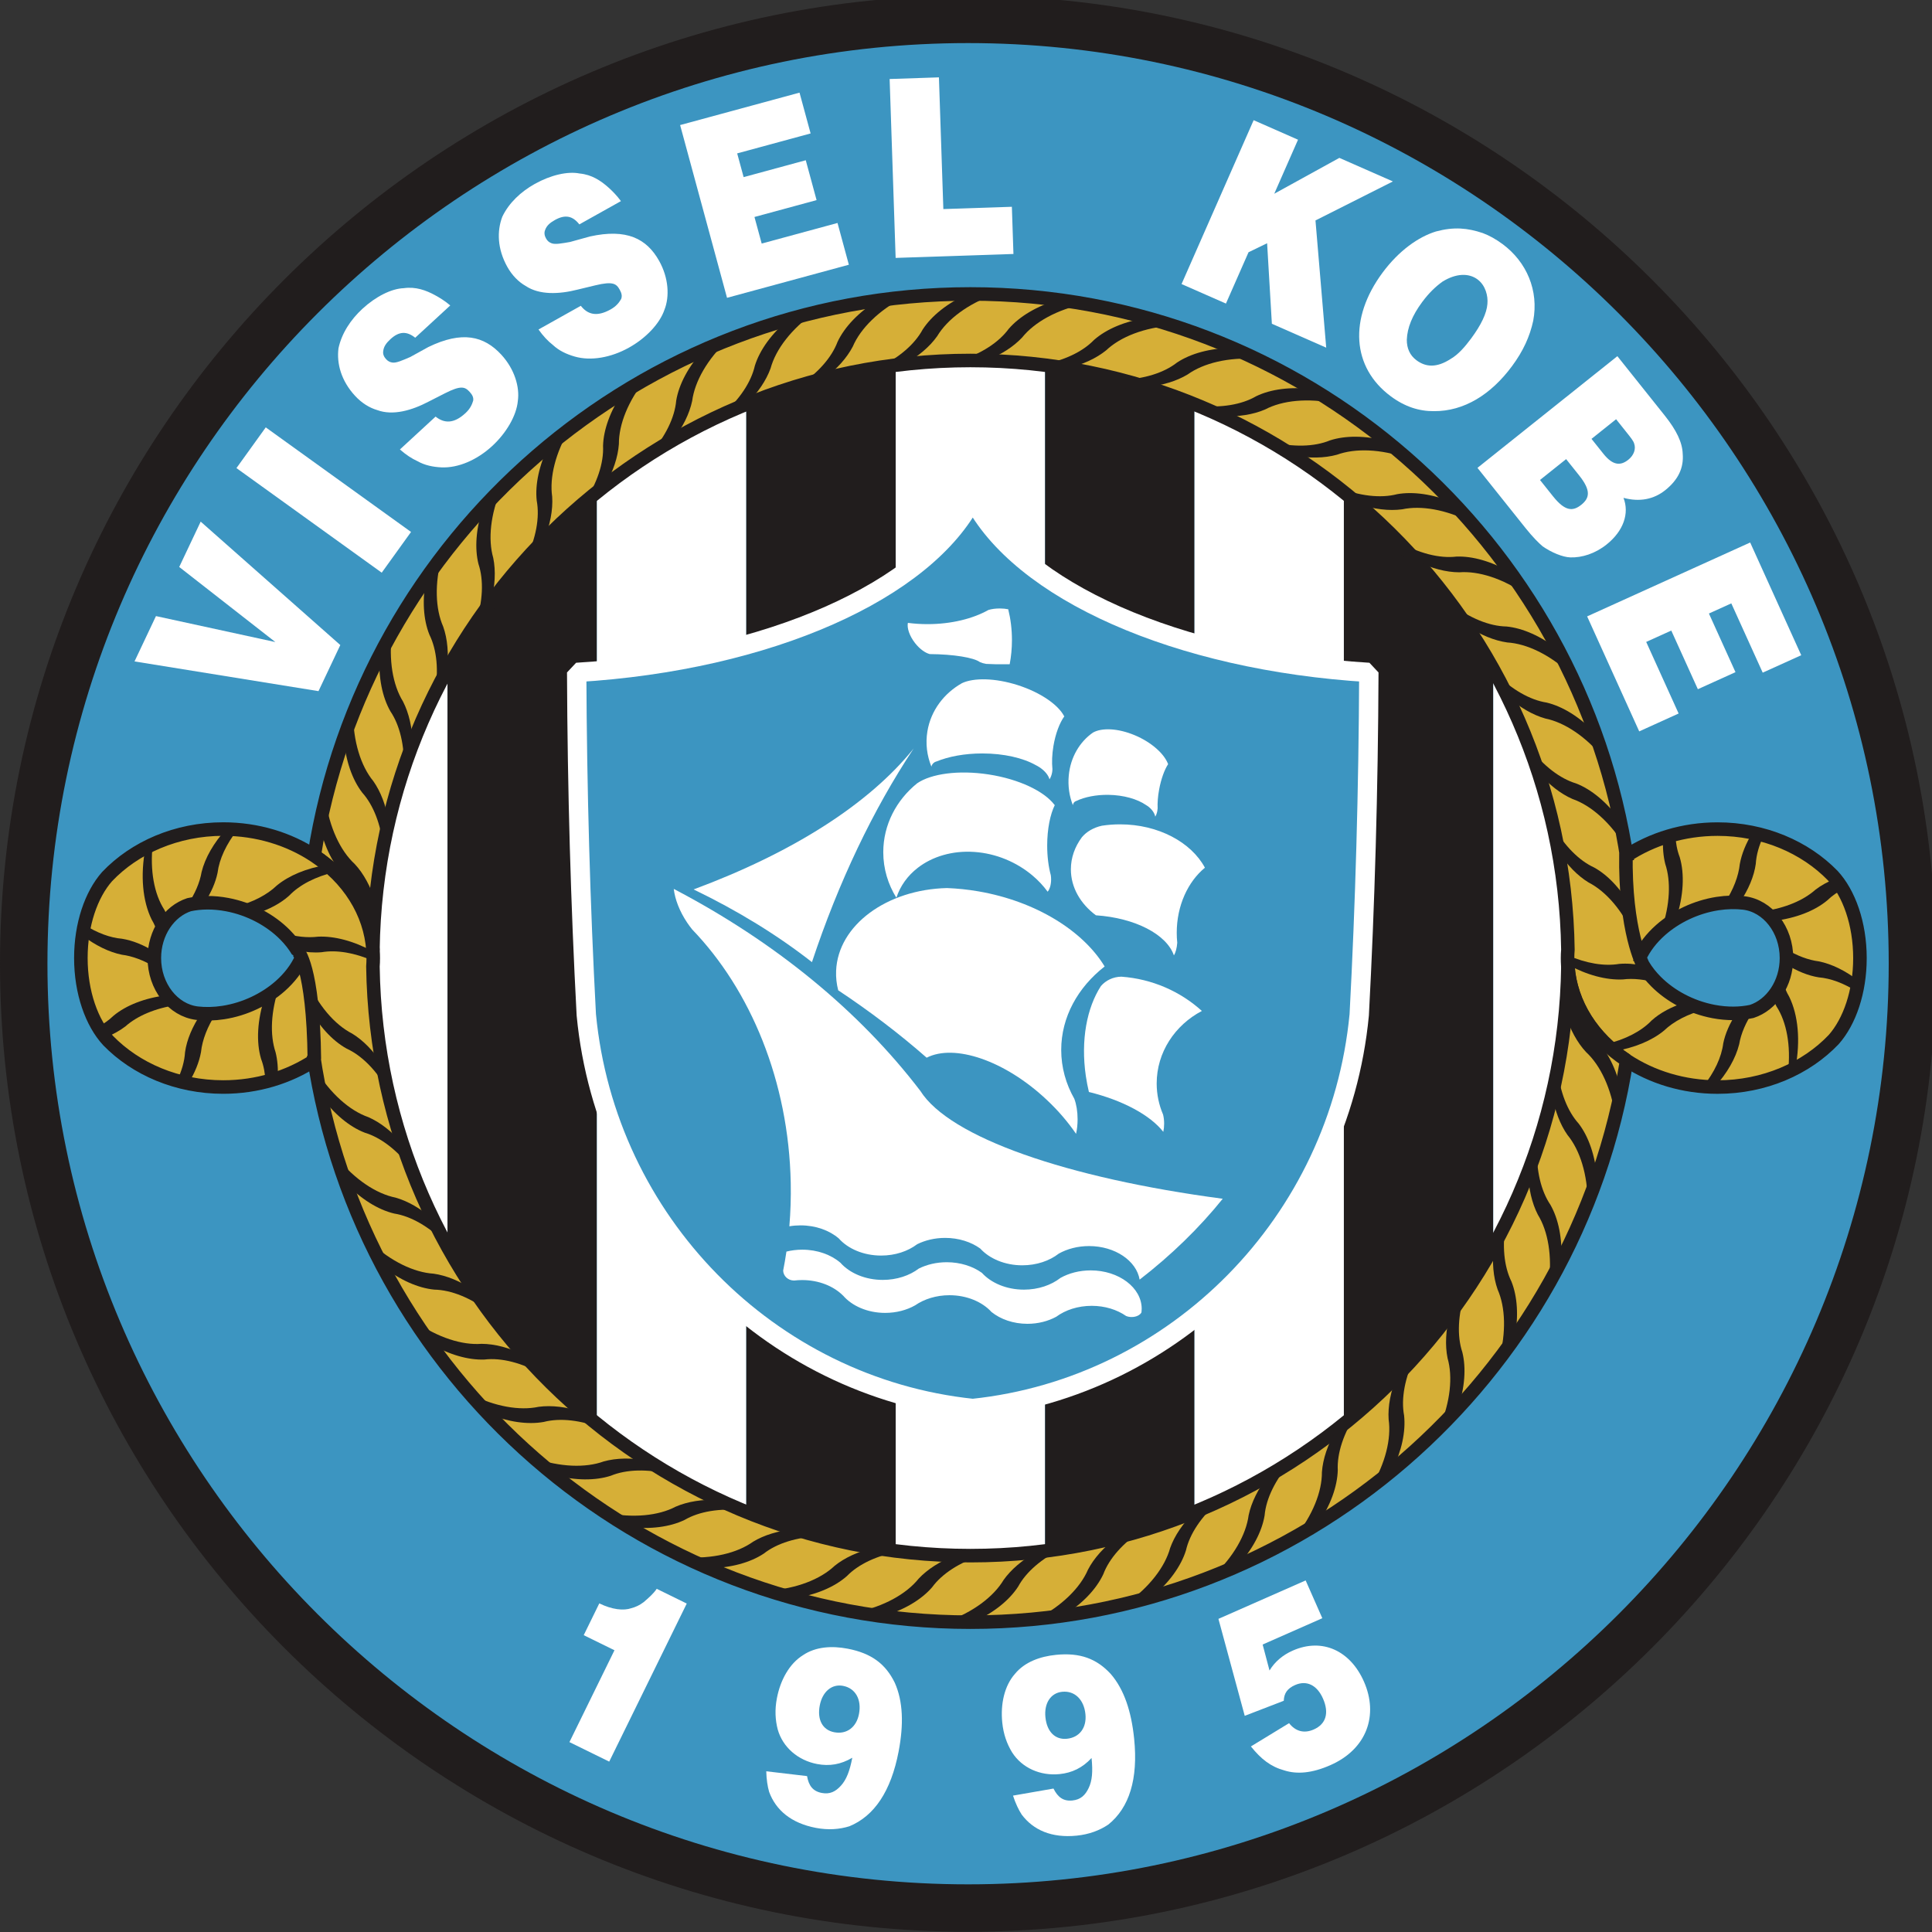 <?xml version="1.0" encoding="UTF-8" standalone="no"?>
<svg
   xmlns:dc="http://purl.org/dc/elements/1.1/"
   xmlns:cc="http://creativecommons.org/ns#"
   xmlns:rdf="http://www.w3.org/1999/02/22-rdf-syntax-ns#"
   xmlns:svg="http://www.w3.org/2000/svg"
   xmlns="http://www.w3.org/2000/svg"
   xmlns:sodipodi="http://sodipodi.sourceforge.net/DTD/sodipodi-0.dtd"
   xmlns:inkscape="http://www.inkscape.org/namespaces/inkscape"
   version="1.1"
   id="svg2"
   xml:space="preserve"
   width="500"
   height="500"
   viewBox="0 0 500 500"
   sodipodi:docname="VisselKobe_logo 1997.svg"
   inkscape:version="1.0.1 (3bc2e813f5, 2020-09-07)"><rect x="0" y="0" width="500" height="500" fill="#333333" stroke="none"/><defs
     id="defs6" /><sodipodi:namedview
     pagecolor="#ffffff"
     bordercolor="#666666"
     borderopacity="1"
     objecttolerance="10"
     gridtolerance="10"
     guidetolerance="10"
     inkscape:pageopacity="0"
     inkscape:pageshadow="2"
     inkscape:window-width="3840"
     inkscape:window-height="2068"
     id="namedview4"
     showgrid="false"
     fit-margin-top="0"
     fit-margin-left="0"
     fit-margin-right="0"
     fit-margin-bottom="0"
     inkscape:zoom="1.5644738"
     inkscape:cx="421.47162"
     inkscape:cy="134.44376"
     inkscape:window-x="-12"
     inkscape:window-y="-12"
     inkscape:window-maximized="1"
     inkscape:current-layer="g10" /><g
     id="g10"
     inkscape:groupmode="layer"
     inkscape:label="ink_ext_XXXXXX"
     transform="matrix(1.333,0,0,-1.333,0,280)"><g
       id="g12"
       transform="matrix(0.179,0,0,0.179,0,-165)"><path
         d="M 1050.01,2100 C 1628.33,2100 2100,1628.33 2100,1050 2100,471.68 1628.33,0 1050.01,0 471.68,0 0,471.68 0,1050 0,1628.33 471.68,2100 1050.01,2100"
         style="fill:#211d1d;fill-opacity:1;fill-rule:nonzero;stroke:none"
         id="path14" /><path
         d="m 1050.01,2048.54 c 549.98,0 998.54,-448.56 998.54,-998.54 0,-549.98 -448.56,-998.539 -998.54,-998.539 C 500.027,51.461 51.461,500.02 51.461,1050 c 0,549.98 448.566,998.54 998.549,998.54"
         style="fill:#3c95c1;fill-opacity:1;fill-rule:nonzero;stroke:none"
         id="path16" /><path
         d="m 345.449,1345.64 -199.543,32.23 23.254,49.17 129.492,-28.16 -104.261,81.44 23.281,49.18 151.437,-133.86 -23.66,-50"
         style="fill:#ffffff;fill-opacity:1;fill-rule:nonzero;stroke:none"
         id="path18" /><path
         d="m 445.82,1518.29 -31.793,-44.16 -157.566,113.44 31.781,44.16 157.578,-113.44"
         style="fill:#ffffff;fill-opacity:1;fill-rule:nonzero;stroke:none"
         id="path20" /><path
         d="m 488.359,1763.98 -38.015,-35.02 c -9.293,7.39 -17.574,7.01 -26.906,-1.6 -4.661,-4.29 -7.278,-8.14 -7.79,-12.96 -0.543,-3.4 0.954,-6.38 3.141,-8.72 2.172,-2.36 4.281,-3.32 7.051,-3.67 4.18,-0.49 10.277,2.23 19.121,6.03 l 19.617,10.82 c 36.621,17.79 60.363,12.11 79.16,-8.29 14.45,-15.69 20.078,-35.18 17.922,-50.22 -1.449,-15.84 -12.441,-34.67 -27.769,-48.81 -16.68,-15.36 -37.071,-24.01 -55.082,-23.2 -9.008,0.42 -18.067,2.22 -25.86,6.66 -6.34,2.85 -12.738,7.11 -19.179,12.77 l 38.679,35.65 c 9.289,-7.41 19.68,-7.98 32.34,3.69 5.344,4.93 7.223,9.56 8.441,13.59 0.571,3.41 -0.941,6.39 -3.832,9.53 -5.058,5.48 -9.277,7.39 -26.898,-1.59 l -17.621,-8.98 c -18.277,-9.6 -38.801,-15.45 -55.641,-9.21 -8.386,2.42 -16.91,7.64 -24.133,15.49 -15.171,16.46 -20.078,35.17 -17.964,51.61 3.488,16.27 13.269,31.09 25.941,42.77 14.656,13.51 31.621,21.89 44.731,22.37 13.078,1.88 24.304,-2.27 34.199,-7.67 4.937,-2.7 10.621,-6.16 16.347,-11.04"
         style="fill:#ffffff;fill-opacity:1;fill-rule:nonzero;stroke:none"
         id="path22" /><path
         d="m 673.48,1877.13 -45.113,-25.23 c -7.316,9.37 -15.469,10.92 -26.527,4.73 -5.539,-3.09 -8.981,-6.26 -10.59,-10.81 -1.316,-3.18 -0.57,-6.43 1.012,-9.22 1.554,-2.8 3.379,-4.21 6.008,-5.19 3.941,-1.48 10.519,-0.23 20,1.4 l 21.578,5.97 c 39.769,8.79 61.543,-2.26 75.074,-26.47 10.422,-18.62 11.367,-38.88 5.758,-53.01 -5.078,-15.06 -20.153,-30.83 -38.371,-41.01 -19.782,-11.07 -41.641,-14.74 -58.95,-9.75 -8.671,2.47 -17.058,6.34 -23.597,12.48 -5.504,4.25 -10.735,9.88 -15.68,16.88 l 45.891,25.69 c 7.308,-9.38 17.297,-12.35 32.316,-3.93 6.328,3.53 9.25,7.61 11.383,11.24 1.328,3.19 0.566,6.42 -1.524,10.15 -3.648,6.52 -7.308,9.35 -26.527,4.72 l -19.23,-4.64 c -20.02,-5.08 -41.332,-5.99 -56.258,3.99 -7.606,4.29 -14.653,11.36 -19.875,20.65 -10.918,19.56 -11.348,38.89 -5.469,54.4 7.168,15.02 20.133,27.14 35.16,35.56 17.41,9.74 35.864,13.94 48.735,11.35 13.148,-1.21 23.086,-7.86 31.468,-15.39 4.18,-3.78 8.887,-8.48 13.328,-14.56"
         style="fill:#ffffff;fill-opacity:1;fill-rule:nonzero;stroke:none"
         id="path24" /><path
         d="m 920.688,1808.14 -132.137,-35.89 -50.879,187.37 129.508,35.17 12.031,-44.26 -79.641,-21.64 6.993,-25.74 67.386,18.31 11.739,-43.25 -67.375,-18.29 7.832,-28.83 82.246,22.33 12.297,-45.28"
         style="fill:#ffffff;fill-opacity:1;fill-rule:nonzero;stroke:none"
         id="path26" /><path
         d="m 1099.21,1819.8 -127.78,-4.27 -6.508,194.04 53.468,1.79 4.79,-142.86 74.32,2.48 1.71,-51.18"
         style="fill:#ffffff;fill-opacity:1;fill-rule:nonzero;stroke:none"
         id="path28" /><path
         d="m 1329.69,1766.01 -48.15,21.16 78.19,177.74 48.13,-21.17 -25.77,-58.6 70.61,38.88 58.08,-25.55 -83.98,-42.31 11.64,-137.98 -58.94,25.92 -5.16,87.34 -20.16,-9.78 -24.49,-55.65"
         style="fill:#ffffff;fill-opacity:1;fill-rule:nonzero;stroke:none"
         id="path30" /><path
         d="m 1508.52,1665.41 c -42.26,31.3 -45.81,84.38 -8.99,134.1 17.79,24 38.95,38.85 57.95,44.7 19.75,5.29 34.38,3.74 50.66,-1.7 7.09,-2.6 14.3,-6.61 21.59,-11.99 26.23,-19.46 39.38,-50.44 33.26,-83.08 -3.71,-17.17 -10.96,-33.05 -23.03,-49.33 -22.85,-30.86 -52.11,-49.02 -84.67,-48.79 -15.91,-0.15 -31.48,4.74 -46.77,16.09 m 27.85,39.09 c 10.19,-7.56 22.01,-8.35 37.27,1.59 8.01,4.7 15.09,12.74 22.06,22.15 10.8,14.57 16.88,27.35 17.59,37.44 0.8,8.68 -2.04,20.1 -10.78,26.58 -9.48,7.01 -23.29,6.63 -37.93,-2.45 -7.26,-5.23 -14.42,-11.87 -22.05,-22.14 -10.8,-14.58 -16.14,-27.88 -16.67,-40.78 -0.08,-9.23 3.21,-16.98 10.51,-22.39"
         style="fill:#ffffff;fill-opacity:1;fill-rule:nonzero;stroke:none"
         id="path32" /><path
         d="m 1654.54,1522.62 -52.05,65.19 151.74,121.14 51.47,-64.5 c 12.44,-15.58 19.01,-28.92 19.41,-41.38 1.24,-15.25 -4.82,-28.18 -18.98,-39.5 -12.52,-9.98 -27.88,-12.96 -45.26,-8.28 6.57,-16.79 0.03,-35.94 -18.31,-50.59 -12.51,-9.98 -26.74,-14.39 -39.34,-14 -8.4,0.26 -20.75,5.48 -30.04,12 -4.23,3.58 -10.73,10 -18.64,19.92 m 109.05,104.48 -10.73,13.46 -26.68,-21.3 13.01,-16.3 c 10.19,-12.75 18.58,-13.01 26.9,-6.36 5.84,4.66 8.6,11.47 6.3,17.79 -0.87,2.79 -3.69,6.32 -8.8,12.71 m -50.78,-47.53 -14.15,17.72 -28.34,-22.62 14.13,-17.72 c 13.02,-16.31 21.43,-16.56 30.6,-9.24 9.17,7.33 10.77,15.57 -2.24,31.86"
         style="fill:#ffffff;fill-opacity:1;fill-rule:nonzero;stroke:none"
         id="path34" /><path
         d="m 1777.94,1301.99 -56.49,124.72 176.83,80.15 55.38,-122.26 -41.78,-18.92 -34.06,75.15 -24.28,-11.01 28.82,-63.6 -40.82,-18.48 -28.83,63.6 -27.2,-12.32 35.17,-77.64 -42.74,-19.39"
         style="fill:#ffffff;fill-opacity:1;fill-rule:nonzero;stroke:none"
         id="path36" /><path
         d="M 744.867,356.012 660.77,184.57 l -43.149,21.168 48.848,99.614 -33.348,16.367 16.899,34.48 c 13.851,-6.789 26.296,-8.148 34.82,-5.199 4.664,1.289 8.519,2.961 13.308,6.551 5.258,4.527 10.524,9.078 14.153,14.437 l 32.566,-15.976"
         style="fill:#ffffff;fill-opacity:1;fill-rule:nonzero;stroke:none"
         id="path38" /><path
         d="m 831.109,174.09 44.243,-5.219 c 1.75,-10.121 6.097,-16.383 15.878,-18.262 8.922,-1.718 15.047,1.442 20.918,7.93 5.848,6.481 9.446,15.563 12.27,30.223 -12.508,-7.371 -24.875,-9.34 -38.246,-6.782 -20.473,3.942 -37.172,18 -42.641,37.52 -2.652,10.289 -3.312,21.281 -0.89,33.859 3.82,19.903 13.668,37.571 28.351,46.692 13.797,9.301 31.508,10.25 48.426,7 25.832,-4.973 41.145,-16.582 51.09,-36.961 9.035,-20.211 9.75,-45.32 4.133,-74.66 -8.25,-42.969 -26.36,-69.899 -53.418,-81 -10.793,-3.36 -22.993,-4.27 -36.344,-1.719 -26.711,5.141 -43.399,19.211 -50.668,39.059 -1.66,5.75 -2.922,13.589 -3.102,22.32 m 83.34,92.64 c -12.457,2.391 -22.492,-6.539 -25.308,-21.21 -3.024,-15.731 3.187,-26.68 15.66,-29.079 13.347,-2.562 24.07,5.149 26.879,19.809 3.031,15.719 -3.867,27.91 -17.231,30.48"
         style="fill:#ffffff;fill-opacity:1;fill-rule:nonzero;stroke:none"
         id="path40" /><path
         d="m 1098.74,147.699 43.9,7.653 c 4.57,-9.192 10.5,-13.942 20.45,-12.942 9.01,0.91 13.99,5.711 17.74,13.59 3.77,7.891 4.61,17.621 3.1,32.48 -9.87,-10.648 -21.16,-16.082 -34.69,-17.441 -20.76,-2.109 -40.76,6.59 -51.6,23.723 -5.5,9.097 -9.27,19.437 -10.56,32.16 -2.05,20.168 2.33,39.918 13.79,52.867 10.56,12.871 27.26,18.852 44.38,20.582 26.18,2.649 44.18,-4.109 59.54,-20.781 14.47,-16.77 22.34,-40.629 25.35,-70.352 4.4,-43.527 -5.23,-74.508 -27.98,-92.898 -9.39,-6.309 -20.77,-10.692 -34.33,-12.051 -27.05,-2.738 -47.07,5.961 -59.72,22.922 -3.25,5.019 -6.7,12.168 -9.37,20.488 m 53.32,112.621 c -12.65,-1.281 -19.7,-12.718 -18.17,-27.582 1.61,-15.91 10.68,-24.648 23.32,-23.359 13.53,1.359 21.58,11.832 20.08,26.68 -1.61,15.921 -11.7,25.621 -25.23,24.261"
         style="fill:#ffffff;fill-opacity:1;fill-rule:nonzero;stroke:none"
         id="path42" /><path
         d="m 1392.42,250.559 -42.35,-16.329 -28.53,105.168 94.6,41.692 18.08,-40.981 -64.72,-28.539 7.45,-28.179 c 5.73,9.507 14.39,16.828 25.18,21.589 32.36,14.25 62.6,-0.39 77.23,-33.589 15.91,-36.121 3.48,-73.082 -36.36,-90.641 -19.89,-8.77 -36.16,-10.109 -50,-5.719 -14.65,4.028 -25.21,12.231 -36.23,26.008 l 41.39,25.242 c 6.8,-8.66 16.02,-11.59 26.81,-6.84 13.26,5.848 16.87,17.918 9.97,33.539 -6.44,14.649 -17.78,20.149 -30.23,14.661 -8.28,-3.661 -12,-8.789 -12.29,-17.082"
         style="fill:#ffffff;fill-opacity:1;fill-rule:nonzero;stroke:none"
         id="path44" /><path
         d="m 485.371,743 c -51.562,92.91 -81,199.691 -81,313.12 0,113.45 29.438,220.23 81,313.15 V 743"
         style="fill:#ffffff;fill-opacity:1;fill-rule:nonzero;stroke:none"
         id="path46" /><path
         d="M 647.422,550.82 C 581.746,603.609 526.508,668.891 485.371,743 v 626.27 c 41.137,74.1 96.375,139.37 162.051,192.15 V 550.82"
         style="fill:#211d1d;fill-opacity:1;fill-rule:nonzero;stroke:none"
         id="path48" /><path
         d="m 809.449,455.441 c -58.761,23.911 -113.265,56.207 -162.027,95.379 v 1010.6 c 48.762,39.19 103.266,71.49 162.027,95.4 V 455.441"
         style="fill:#ffffff;fill-opacity:1;fill-rule:nonzero;stroke:none"
         id="path50" /><path
         d="m 971.5,413.051 c -56.59,7.097 -110.898,21.578 -162.051,42.39 V 1656.82 c 51.153,20.8 105.461,35.28 162.051,42.38 V 413.051"
         style="fill:#211d1d;fill-opacity:1;fill-rule:nonzero;stroke:none"
         id="path52" /><path
         d="m 1052.52,1704.28 c 27.43,0 54.45,-1.72 81.02,-5.07 V 413.051 c -26.57,-3.34 -53.59,-5.082 -81.02,-5.082 -27.43,0 -54.469,1.742 -81.02,5.082 V 1699.2 c 26.551,3.36 53.59,5.08 81.02,5.08"
         style="fill:#ffffff;fill-opacity:1;fill-rule:nonzero;stroke:none"
         id="path54" /><path
         d="m 1133.54,1699.21 c 56.56,-7.11 110.89,-21.57 162.03,-42.37 V 455.422 C 1244.43,434.621 1190.1,420.16 1133.54,413.051 V 1699.21"
         style="fill:#211d1d;fill-opacity:1;fill-rule:nonzero;stroke:none"
         id="path56" /><path
         d="m 1295.57,1656.84 c 58.75,-23.92 113.28,-56.2 162.03,-95.38 V 550.809 C 1408.85,511.621 1354.32,479.34 1295.57,455.422 V 1656.84"
         style="fill:#ffffff;fill-opacity:1;fill-rule:nonzero;stroke:none"
         id="path58" /><path
         d="m 1457.6,1561.46 c 65.66,-52.79 120.9,-118.04 162.04,-192.14 V 742.93 C 1578.5,668.84 1523.26,603.582 1457.6,550.809 V 1561.46"
         style="fill:#211d1d;fill-opacity:1;fill-rule:nonzero;stroke:none"
         id="path60" /><path
         d="m 1619.64,1369.32 c 51.59,-92.91 81.04,-199.73 81.04,-313.2 0,-113.46 -29.45,-220.249 -81.04,-313.19 v 626.39"
         style="fill:#ffffff;fill-opacity:1;fill-rule:nonzero;stroke:none"
         id="path62" /><path
         d="m 1764.59,1165.12 -0.34,2.08 c 27.41,18.05 61.62,28.8 98.67,28.8 50.01,0 94.85,-19.58 124.76,-50.27 17.85,-19.25 29.66,-52.28 29.66,-89.68 0,-36.47 -11.25,-68.788 -28.38,-88.222 -29.88,-31.457 -75.32,-51.609 -126.04,-51.609 -37.06,0 -71.28,10.761 -98.69,28.812 -0.03,0.02 -0.04,0.02 -0.07,0.051 -2.25,1.469 -4.41,2.988 -6.56,4.547 -0.02,0.019 -0.03,0.031 -0.05,0.043 -35.04,25.687 -57.34,63.878 -57.34,106.428 0,3.07 0.12,6.12 0.38,9.13 -4.93,352.83 -294.11,639.05 -648.07,639.05 -354.114,0 -643.399,-286.5 -648.047,-639.55 -2.973,41.65 -27.305,78.48 -63.653,102.44 53.66,344.33 352.719,609.26 711.7,609.26 361.02,0 661.41,-267.91 712.58,-615.08 m -1.53,8.6 c -1.44,-85.01 18.53,-121.45 18.53,-121.45 h 0.01 c 3.71,-6.25 8.41,-12.24 13.94,-17.79 15.58,-15.66 37.77,-27.88 62.64,-32.581 14.85,-2.789 28.88,-2.59 41.27,0.101 21.7,7.12 37.7,30.38 37.7,57.86 0,30.99 -20.32,56.61 -46.21,59.79 v 0.01 c -8.91,1.04 -18.53,0.87 -28.61,-0.68 -23.39,-3.63 -45.32,-14.24 -61.6,-28.61 -10.13,-8.92 -18.11,-19.33 -23.08,-30.42 l -0.35,0.75"
         style="fill:#d6af37;fill-opacity:1;fill-rule:nonzero;stroke:none"
         id="path64" /><path
         d="m 1764.59,1165.12 -0.34,2.08 c 27.41,18.05 61.62,28.8 98.67,28.8 50.01,0 94.85,-19.58 124.76,-50.27 17.85,-19.25 29.66,-52.28 29.66,-89.68 0,-36.47 -11.25,-68.788 -28.38,-88.222 -29.88,-31.457 -75.32,-51.609 -126.04,-51.609 -37.06,0 -71.28,10.761 -98.69,28.812 -0.03,0.02 -0.04,0.02 -0.07,0.051 -2.25,1.469 -4.41,2.988 -6.56,4.547 -0.02,0.019 -0.03,0.031 -0.05,0.043 -35.04,25.687 -57.34,63.878 -57.34,106.428 0,3.07 0.12,6.12 0.38,9.13 -4.93,352.83 -294.11,639.05 -648.07,639.05 -354.114,0 -643.399,-286.5 -648.047,-639.55 -2.973,41.65 -27.305,78.48 -63.653,102.44 53.66,344.33 352.719,609.26 711.7,609.26 361.02,0 661.41,-267.91 712.58,-615.08 m -1.53,8.6 c -1.44,-85.01 18.53,-121.45 18.53,-121.45 h 0.01 c 3.71,-6.25 8.41,-12.24 13.94,-17.79 15.58,-15.66 37.77,-27.88 62.64,-32.581 14.85,-2.789 28.88,-2.59 41.27,0.101 21.7,7.12 37.7,30.38 37.7,57.86 0,30.99 -20.32,56.61 -46.21,59.79 v 0.01 c -8.91,1.04 -18.53,0.87 -28.61,-0.68 -23.39,-3.63 -45.32,-14.24 -61.6,-28.61 -10.13,-8.92 -18.11,-19.33 -23.08,-30.42 l -0.35,0.75"
         style="fill:none;stroke:#211d1d;stroke-width:14.69;stroke-linecap:butt;stroke-linejoin:miter;stroke-miterlimit:1;stroke-dasharray:none;stroke-opacity:1"
         id="path66" /><path
         d="m 407.289,1116.91 c -0.879,-9.41 -1.547,-18.88 -2.012,-28.41 -5.886,24.12 -16.879,43.91 -30.714,55.62 -12.75,12.57 -22.692,32.26 -27.875,55.74 1.957,9.46 4.082,18.89 6.394,28.21 4.148,-30.1 15.918,-55.44 31.738,-70.01 9.493,-10.2 17.258,-24.4 22.469,-41.15"
         style="fill:#211d1d;fill-opacity:1;fill-rule:nonzero;stroke:none"
         id="path68" /><path
         d="m 421.582,1204.2 c -2.164,-9.14 -4.133,-18.35 -5.894,-27.64 -2.559,24.6 -10.754,45.61 -22.836,59.05 -10.879,14.16 -18.051,34.93 -19.993,58.78 3.211,9.08 6.579,18.12 10.137,27.04 0.086,-30.27 8.293,-56.87 21.926,-73.41 8.008,-11.39 13.789,-26.52 16.66,-43.82"
         style="fill:#211d1d;fill-opacity:1;fill-rule:nonzero;stroke:none"
         id="path70" /><path
         d="m 447.641,1288.48 c -3.411,-8.79 -6.61,-17.69 -9.633,-26.66 0.883,24.84 -4.391,46.91 -14.578,61.96 -8.789,15.37 -13.059,36.73 -11.821,60.42 4.403,8.54 8.954,17 13.668,25.34 -3.906,-29.77 0.614,-57 11.813,-75.11 6.402,-12.44 10.066,-28.32 10.551,-45.95"
         style="fill:#211d1d;fill-opacity:1;fill-rule:nonzero;stroke:none"
         id="path72" /><path
         d="m 484.848,1368.27 c -4.578,-8.28 -8.969,-16.67 -13.188,-25.16 4.36,24.7 2.18,47.45 -5.93,63.82 -6.57,16.32 -7.917,37.86 -3.574,60.98 5.496,7.85 11.137,15.6 16.938,23.22 -7.778,-28.77 -6.946,-56.14 1.613,-75.52 4.691,-13.27 6.152,-29.65 4.141,-47.34"
         style="fill:#211d1d;fill-opacity:1;fill-rule:nonzero;stroke:none"
         id="path74" /><path
         d="m 532.512,1442.16 c -5.692,-7.64 -11.223,-15.4 -16.574,-23.29 7.863,24.11 8.882,47.2 3.023,64.68 -4.258,17.02 -2.691,38.46 4.691,60.69 6.5,7.04 13.168,13.94 19.938,20.73 -11.539,-27.37 -14.442,-54.52 -8.602,-74.83 2.864,-13.94 2.032,-30.55 -2.476,-47.98"
         style="fill:#211d1d;fill-opacity:1;fill-rule:nonzero;stroke:none"
         id="path76" /><path
         d="m 589.84,1509.21 c -6.711,-6.87 -13.293,-13.88 -19.707,-21.05 11.222,22.95 15.449,45.86 12.008,64.07 -1.922,17.46 2.589,38.53 12.964,59.59 7.434,6.14 14.993,12.13 22.665,17.97 -15.282,-25.64 -21.879,-52.24 -18.86,-73.23 0.93,-14.24 -2.172,-30.63 -9.07,-47.35"
         style="fill:#211d1d;fill-opacity:1;fill-rule:nonzero;stroke:none"
         id="path78" /><path
         d="m 655.992,1568.22 c -7.633,-5.92 -15.113,-12.02 -22.453,-18.27 14.172,21.14 21.461,43.23 20.543,61.71 0.481,17.66 7.875,38.04 21.129,57.57 8.25,5.09 16.59,10.02 25.019,14.79 -18.808,-23.41 -29.101,-49.04 -28.96,-70.36 -1,-14.16 -6.25,-29.88 -15.278,-45.44"
         style="fill:#211d1d;fill-opacity:1;fill-rule:nonzero;stroke:none"
         id="path80" /><path
         d="m 729.641,1617.77 c -8.301,-4.81 -16.512,-9.78 -24.582,-14.93 16.699,18.91 26.781,39.61 28.371,57.9 2.898,17.56 13.133,36.89 29.148,54.53 8.844,3.93 17.793,7.66 26.82,11.22 -22.07,-20.7 -35.867,-44.84 -38.656,-66.1 -2.898,-13.8 -10.16,-28.55 -21.101,-42.62"
         style="fill:#211d1d;fill-opacity:1;fill-rule:nonzero;stroke:none"
         id="path82" /><path
         d="m 809.457,1656.82 c -8.848,-3.61 -17.598,-7.39 -26.269,-11.37 18.882,16.37 31.523,35.35 35.542,53.12 5.29,17.08 18.18,34.95 36.622,50.32 9.289,2.64 18.617,5.1 28.054,7.38 -24.828,-17.53 -41.898,-39.66 -47.578,-60.41 -4.711,-13.15 -13.797,-26.66 -26.371,-39.04"
         style="fill:#211d1d;fill-opacity:1;fill-rule:nonzero;stroke:none"
         id="path84" /><path
         d="m 893.828,1684.56 c -9.219,-2.34 -18.348,-4.9 -27.406,-7.62 20.68,13.6 35.59,30.55 41.969,47.47 7.582,16.23 22.82,32.2 43.218,44.94 9.508,1.35 19.079,2.47 28.688,3.43 -26.957,-14 -46.891,-33.58 -55.336,-53.38 -6.422,-12.29 -17.141,-24.35 -31.133,-34.84"
         style="fill:#211d1d;fill-opacity:1;fill-rule:nonzero;stroke:none"
         id="path86" /><path
         d="m 1052.52,1776.43 c 8.71,0 17.36,-0.2 26,-0.51 -28.62,-10.2 -51,-26.88 -62.06,-45.32 -8.02,-11.32 -20.308,-21.81 -35.608,-30.32 -9.391,-1.03 -18.711,-2.24 -27.969,-3.7 22.25,10.65 39.258,25.37 47.847,41.24 9.71,15.01 26.94,28.75 48.84,38.57 0.99,0 1.96,0.04 2.95,0.04"
         style="fill:#211d1d;fill-opacity:1;fill-rule:nonzero;stroke:none"
         id="path88" /><path
         d="m 1147.71,1770.11 c 9.61,-1.28 19.17,-2.75 28.66,-4.41 -29.78,-6.19 -54.26,-19.69 -67.73,-36.48 -9.48,-10.12 -23.05,-18.81 -39.34,-25.15 -5.59,0.13 -11.17,0.21 -16.78,0.21 -3.9,0 -7.77,-0.08 -11.67,-0.13 23.56,7.5 42.49,19.8 53.17,34.37 11.68,13.58 30.64,24.84 53.69,31.59"
         style="fill:#211d1d;fill-opacity:1;fill-rule:nonzero;stroke:none"
         id="path90" /><path
         d="m 1244,1750.49 c 9.3,-2.58 18.52,-5.35 27.65,-8.27 -30.24,-2.11 -56.28,-12.14 -71.88,-26.92 -10.79,-8.72 -25.43,-15.51 -42.47,-19.57 -9.27,1.54 -18.61,2.86 -28.02,3.98 24.33,4.25 44.72,13.83 57.28,26.81 13.41,11.85 33.69,20.41 57.44,23.97"
         style="fill:#211d1d;fill-opacity:1;fill-rule:nonzero;stroke:none"
         id="path92" /><path
         d="m 1336.43,1717.95 c 8.8,-3.81 17.52,-7.79 26.16,-11.94 -30.09,1.94 -57.04,-4.45 -74.45,-16.89 -11.85,-7.17 -27.3,-11.89 -44.72,-13.6 -9.01,2.78 -18.07,5.33 -27.23,7.73 24.69,0.9 46.2,7.63 60.42,18.77 14.82,9.87 35.95,15.59 59.82,15.93"
         style="fill:#211d1d;fill-opacity:1;fill-rule:nonzero;stroke:none"
         id="path94" /><path
         d="m 1423.41,1673.18 c 8.2,-4.96 16.27,-10.07 24.25,-15.34 -29.34,5.88 -56.7,3.2 -75.5,-6.7 -12.86,-5.54 -29.02,-8.11 -46.7,-7.35 -8.53,3.95 -17.13,7.77 -25.83,11.39 24.75,-2.55 47.17,1.17 62.83,10.32 15.93,7.69 37.45,10.5 60.95,7.68"
         style="fill:#211d1d;fill-opacity:1;fill-rule:nonzero;stroke:none"
         id="path96" /><path
         d="m 1503.52,1617.06 c 7.46,-6.04 14.84,-12.2 22.07,-18.51 -28.17,9.7 -55.5,10.76 -75.39,3.54 -13.64,-3.79 -30.15,-4.11 -47.76,-0.85 -7.99,5.13 -16.05,10.09 -24.3,14.89 24.48,-6.09 47.45,-5.52 64.41,1.49 16.71,5.42 38.23,5.31 60.97,-0.56"
         style="fill:#211d1d;fill-opacity:1;fill-rule:nonzero;stroke:none"
         id="path98" /><path
         d="m 1575.55,1550.47 c 6.6,-6.99 13.06,-14.08 19.41,-21.35 -26.55,13.43 -53.48,18.15 -74.14,13.73 -14.08,-1.91 -30.59,0.06 -47.69,5.74 -7.25,6.22 -14.67,12.27 -22.22,18.18 23.56,-9.54 46.59,-12.15 64.47,-7.49 17.24,3.1 38.49,0.06 60.17,-8.81"
         style="fill:#211d1d;fill-opacity:1;fill-rule:nonzero;stroke:none"
         id="path100" /><path
         d="m 1638.2,1474.53 c 5.62,-7.84 11.1,-15.8 16.4,-23.85 -24.55,17.03 -50.69,25.45 -71.87,23.86 -14.23,0.04 -30.37,4.25 -46.58,12.25 -6.38,7.19 -12.95,14.22 -19.65,21.11 22.11,-12.73 44.67,-18.51 63.08,-16.33 17.56,0.7 38.3,-5.21 58.62,-17.04"
         style="fill:#211d1d;fill-opacity:1;fill-rule:nonzero;stroke:none"
         id="path102" /><path
         d="m 1690.18,1390.54 c 4.49,-8.55 8.8,-17.21 12.96,-25.94 -22.1,20.47 -47.03,32.54 -68.35,33.84 -14.06,1.98 -29.38,8.28 -44.26,18.33 -5.37,8 -10.94,15.87 -16.66,23.6 20.11,-15.55 41.62,-24.3 60.09,-24.61 17.64,-1.72 37.54,-10.53 56.22,-25.22"
         style="fill:#211d1d;fill-opacity:1;fill-rule:nonzero;stroke:none"
         id="path104" /><path
         d="m 1730.06,1300.28 c 3.3,-9.1 6.42,-18.28 9.35,-27.55 -19.18,23.52 -42.38,39.02 -63.43,43.25 -13.53,3.82 -27.7,12.04 -40.97,23.81 -4.23,8.64 -8.64,17.16 -13.24,25.58 17.71,-17.89 37.62,-29.32 55.74,-32.14 17.35,-4.12 36.01,-15.67 52.55,-32.95"
         style="fill:#211d1d;fill-opacity:1;fill-rule:nonzero;stroke:none"
         id="path106" /><path
         d="m 1757.1,1205.61 c 2.02,-9.45 3.88,-18.97 5.5,-28.55 -15.82,25.98 -36.72,44.53 -57.05,51.61 -12.76,5.58 -25.59,15.53 -37.05,28.85 -2.97,9.04 -6.14,18.02 -9.48,26.87 15.02,-19.81 33.02,-33.64 50.41,-38.85 16.66,-6.45 33.6,-20.5 47.67,-39.93"
         style="fill:#211d1d;fill-opacity:1;fill-rule:nonzero;stroke:none"
         id="path108" /><path
         d="m 1770.96,1108.18 c 0.32,-4.59 0.61,-9.22 0.86,-13.82 0.06,-0.85 0.07,-1.68 0.11,-2.53 0.13,-2.56 0.25,-5.11 0.36,-7.68 h 0.27 c -0.03,-0.36 -0.05,-0.74 -0.06,-1.12 -0.04,-1.3 -0.04,-2.6 -0.01,-3.9 -12.12,27.95 -30.32,49.22 -49.53,59.01 -11.87,7.26 -23.19,18.83 -32.75,33.57 -1.67,9.33 -3.56,18.6 -5.65,27.79 12.17,-21.59 28.08,-37.65 44.54,-45.18 15.67,-8.66 30.54,-24.93 41.86,-46.14"
         style="fill:#211d1d;fill-opacity:1;fill-rule:nonzero;stroke:none"
         id="path110" /><path
         d="m 1782.51,1047.84 c 3.64,-5.98 8.19,-11.78 13.54,-17.13 0.62,-0.62 1.24,-1.23 1.87,-1.84 -13.49,4.08 -26.42,5.5 -37.76,4.07 -17.86,-0.84 -38.94,4.71 -59.73,16.09 -0.14,2.34 -0.22,4.7 -0.22,7.07 0,1.05 0.02,2.06 0.04,3.09 20.04,-8.83 39.75,-12.14 55.89,-9.4 8.16,0.73 17.06,0.07 26.37,-1.95"
         style="fill:#211d1d;fill-opacity:1;fill-rule:nonzero;stroke:none"
         id="path112" /><path
         d="m 1828.14,1008.17 c 6.65,-3.18 13.68,-5.83 20.99,-7.83 -18.36,-4.781 -33.8,-12.781 -44.36,-22.942 -13.14,-10.808 -32.11,-18.726 -54.16,-22.316 -3.02,2.488 -5.94,5.059 -8.73,7.738 20.98,4.942 38.44,13.981 49.58,25.668 9.27,8.332 21.88,15.082 36.68,19.682"
         style="fill:#211d1d;fill-opacity:1;fill-rule:nonzero;stroke:none"
         id="path114" /><path
         d="m 1883.27,996.191 c 5.81,0.207 11.42,0.879 16.69,2.039 0.68,0.231 1.37,0.469 2.04,0.731 -8.28,-12.16 -13.66,-24.621 -15.64,-36.313 -3.79,-15.218 -13.02,-31.418 -26.63,-46.41 -4.18,0.082 -8.3,0.282 -12.43,0.633 12.28,15.481 19.93,31.828 21.78,46.77 2.16,10.539 6.99,21.648 14.19,32.55"
         style="fill:#211d1d;fill-opacity:1;fill-rule:nonzero;stroke:none"
         id="path116" /><path
         d="m 1922.38,1013.51 c 4.5,5.2 8.19,11.34 10.8,18.16 1.93,-6.47 4.43,-12.38 7.48,-17.58 9.65,-19.668 12.41,-47.66 6.61,-77.531 -2.58,-1.34 -5.2,-2.618 -7.88,-3.848 3.16,28.359 -1.55,54.019 -12.57,71.009 -1.66,3.06 -3.14,6.33 -4.44,9.79"
         style="fill:#211d1d;fill-opacity:1;fill-rule:nonzero;stroke:none"
         id="path118" /><path
         d="m 1937.32,1049.35 c 0.22,2.22 0.34,4.46 0.34,6.74 0,3.36 -0.26,6.67 -0.71,9.89 12.17,-7.4 24.5,-12.02 35.95,-13.46 13.8,-2.82 28.58,-10.02 42.73,-20.85 -0.57,-3.96 -1.25,-7.83 -2.09,-11.61 -13.88,8.83 -28.01,14.09 -40.9,15.15 -11.33,1.79 -23.41,6.65 -35.32,14.14"
         style="fill:#211d1d;fill-opacity:1;fill-rule:nonzero;stroke:none"
         id="path120" /><path
         d="m 1924.22,1096.47 c -3.18,4.08 -6.84,7.65 -10.88,10.59 23.11,3.39 42.8,11.67 55.76,23.22 6.15,4.71 13.51,8.77 21.78,12.04 3.2,-3.48 6.22,-7.12 9.03,-10.88 -6.96,-3.66 -13.02,-7.92 -17.96,-12.72 -13.65,-11.4 -34.04,-19.35 -57.73,-22.25"
         style="fill:#211d1d;fill-opacity:1;fill-rule:nonzero;stroke:none"
         id="path122" /><path
         d="m 1886.91,1116.32 c -5.17,0.36 -10.55,0.32 -16.11,-0.17 9.24,14.22 14.86,28.73 16.24,41.99 1.98,10.94 6.7,22.54 13.75,34.01 4.14,-0.86 8.23,-1.84 12.26,-2.96 -5.13,-10.65 -8.11,-21.15 -8.69,-30.94 -1.85,-13.35 -7.88,-27.84 -17.45,-41.93"
         style="fill:#211d1d;fill-opacity:1;fill-rule:nonzero;stroke:none"
         id="path124" /><path
         d="m 1818.01,1098.86 c -5.62,-3.39 -10.88,-7.19 -15.67,-11.3 8.95,26.3 10.16,51.74 3.82,70.72 -2.12,8.46 -2.9,17.98 -2.31,28.16 4.31,1.45 8.74,2.75 13.23,3.89 0.39,-9.11 2,-17.49 4.8,-24.8 5.42,-18.26 4.17,-42.02 -3.87,-66.67"
         style="fill:#211d1d;fill-opacity:1;fill-rule:nonzero;stroke:none"
         id="path126" /><path
         d="m 340.953,946.449 c -1.094,101.041 -17.992,117.311 -17.992,117.311 h -0.023 c -3.708,6.24 -8.407,12.23 -13.93,17.78 -15.59,15.67 -37.785,27.87 -62.637,32.57 -14.863,2.8 -28.891,2.6 -41.273,-0.09 -21.7,-7.11 -37.696,-30.39 -37.696,-57.87 0,-30.96 20.309,-56.591 46.207,-59.779 v -0.012 c 8.911,-1.039 18.52,-0.871 28.602,0.692 23.371,3.619 45.328,14.249 61.598,28.589 10.121,8.93 18.14,19.34 23.07,30.43 l 0.371,-0.74 m 13.219,-108.189 0.344,-2.09 C 313.391,927.012 279.18,916.25 242.141,916.25 c -50.012,0 -94.86,19.59 -124.762,50.27 -17.848,19.25 -29.668,52.28 -29.668,89.67 0,36.49 11.25,68.8 28.387,88.24 29.882,31.46 75.324,51.61 126.043,51.61 37.047,0 71.289,-10.77 98.679,-28.81 0.032,-0.02 0.047,-0.03 0.078,-0.05 2.231,-1.47 4.415,-2.99 6.551,-4.56 0.024,-0.01 0.039,-0.02 0.051,-0.04 35.039,-25.69 57.328,-63.9 57.328,-106.44 0,-3.05 -0.105,-6.09 -0.348,-9.11 4.911,-352.831 294.09,-639.061 648.04,-639.061 354.12,0 643.41,286.5 648.07,639.551 2.95,-41.66 27.29,-78.481 63.65,-102.418 -53.65,-344.34 -352.74,-609.282 -711.72,-609.282 -360.993,0 -661.375,267.918 -712.559,615.09"
         style="fill:#d6af37;fill-opacity:1;fill-rule:nonzero;stroke:none"
         id="path128" /><path
         d="m 340.953,946.449 c -1.094,101.041 -17.992,117.311 -17.992,117.311 h -0.023 c -3.708,6.24 -8.407,12.23 -13.93,17.78 -15.59,15.67 -37.785,27.87 -62.637,32.57 -14.863,2.8 -28.891,2.6 -41.273,-0.09 -21.7,-7.11 -37.696,-30.39 -37.696,-57.87 0,-30.96 20.309,-56.591 46.207,-59.779 v -0.012 c 8.911,-1.039 18.52,-0.871 28.602,0.692 23.371,3.619 45.328,14.249 61.598,28.589 10.121,8.93 18.14,19.34 23.07,30.43 l 0.371,-0.74 m 13.219,-108.189 0.344,-2.09 C 313.391,927.012 279.18,916.25 242.141,916.25 c -50.012,0 -94.86,19.59 -124.762,50.27 -17.848,19.25 -29.668,52.28 -29.668,89.67 0,36.49 11.25,68.8 28.387,88.24 29.882,31.46 75.324,51.61 126.043,51.61 37.047,0 71.289,-10.77 98.679,-28.81 0.032,-0.02 0.047,-0.03 0.078,-0.05 2.231,-1.47 4.415,-2.99 6.551,-4.56 0.024,-0.01 0.039,-0.02 0.051,-0.04 35.039,-25.69 57.328,-63.9 57.328,-106.44 0,-3.05 -0.105,-6.09 -0.348,-9.11 4.911,-352.831 294.09,-639.061 648.04,-639.061 354.12,0 643.41,286.5 648.07,639.551 2.95,-41.66 27.29,-78.481 63.65,-102.418 -53.65,-344.34 -352.74,-609.282 -711.72,-609.282 -360.993,0 -661.375,267.918 -712.559,615.09"
         style="fill:none;stroke:#211d1d;stroke-width:14.69;stroke-linecap:butt;stroke-linejoin:miter;stroke-miterlimit:1;stroke-dasharray:none;stroke-opacity:1"
         id="path130" /><path
         d="m 1697.75,995.34 c 0.9,9.43 1.57,18.9 2.04,28.42 5.85,-24.119 16.86,-43.92 30.71,-55.619 12.75,-12.571 22.7,-32.262 27.85,-55.743 -1.92,-9.476 -4.05,-18.878 -6.37,-28.218 -4.15,30.101 -15.93,55.441 -31.75,70.031 -9.48,10.168 -17.26,24.379 -22.48,41.129"
         style="fill:#211d1d;fill-opacity:1;fill-rule:nonzero;stroke:none"
         id="path132" /><path
         d="m 1683.48,908.07 c 2.15,9.141 4.13,18.352 5.88,27.621 2.55,-24.589 10.76,-45.609 22.85,-59.043 10.88,-14.148 18.02,-34.918 19.98,-58.769 -3.23,-9.098 -6.56,-18.117 -10.14,-27.059 -0.07,30.27 -8.27,56.871 -21.91,73.41 -8.01,11.399 -13.78,26.52 -16.66,43.84"
         style="fill:#211d1d;fill-opacity:1;fill-rule:nonzero;stroke:none"
         id="path134" /><path
         d="m 1657.43,823.781 c 3.4,8.801 6.59,17.688 9.62,26.668 -0.86,-24.859 4.4,-46.929 14.58,-61.961 8.78,-15.386 13.04,-36.738 11.83,-60.429 -4.42,-8.559 -8.96,-17.008 -13.67,-25.34 3.9,29.75 -0.62,56.992 -11.82,75.121 -6.41,12.43 -10.07,28.281 -10.54,45.941"
         style="fill:#211d1d;fill-opacity:1;fill-rule:nonzero;stroke:none"
         id="path136" /><path
         d="m 1620.21,743.98 c 4.58,8.29 8.97,16.661 13.18,25.149 -4.35,-24.68 -2.17,-47.43 5.95,-63.82 6.54,-16.321 7.91,-37.848 3.56,-60.969 -5.51,-7.86 -11.15,-15.59 -16.92,-23.211 7.75,28.769 6.93,56.141 -1.62,75.512 -4.71,13.281 -6.18,29.64 -4.15,47.339"
         style="fill:#211d1d;fill-opacity:1;fill-rule:nonzero;stroke:none"
         id="path138" /><path
         d="m 1572.54,670.102 c 5.68,7.628 11.22,15.386 16.57,23.289 -7.85,-24.102 -8.88,-47.211 -3.04,-64.711 4.28,-16.989 2.71,-38.442 -4.66,-60.66 -6.52,-7.051 -13.17,-13.961 -19.95,-20.739 11.56,27.379 14.45,54.539 8.61,74.84 -2.86,13.918 -2.02,30.539 2.47,47.981"
         style="fill:#211d1d;fill-opacity:1;fill-rule:nonzero;stroke:none"
         id="path140" /><path
         d="m 1515.2,603.051 c 6.73,6.859 13.3,13.879 19.72,21.051 -11.23,-22.954 -15.44,-45.864 -12.01,-64.082 1.91,-17.461 -2.58,-38.532 -12.96,-59.59 -7.43,-6.11 -14.99,-12.121 -22.66,-17.95 15.28,25.622 21.88,52.231 18.86,73.211 -0.95,14.231 2.15,30.618 9.05,47.36"
         style="fill:#211d1d;fill-opacity:1;fill-rule:nonzero;stroke:none"
         id="path142" /><path
         d="m 1449.06,544.031 c 7.62,5.918 15.11,12.02 22.44,18.27 -14.18,-21.16 -21.44,-43.231 -20.52,-61.711 -0.48,-17.641 -7.85,-38.031 -21.16,-57.551 -8.22,-5.098 -16.54,-10.019 -25,-14.801 18.82,23.41 29.11,49.043 28.96,70.344 1.01,14.168 6.26,29.906 15.28,45.449"
         style="fill:#211d1d;fill-opacity:1;fill-rule:nonzero;stroke:none"
         id="path144" /><path
         d="m 1375.41,494.5 c 8.31,4.809 16.5,9.77 24.58,14.898 -16.71,-18.898 -26.79,-39.597 -28.37,-57.898 -2.91,-17.539 -13.12,-36.871 -29.14,-54.52 -8.85,-3.921 -17.79,-7.652 -26.82,-11.218 22.05,20.699 35.86,44.847 38.66,66.109 2.91,13.777 10.17,28.539 21.09,42.629"
         style="fill:#211d1d;fill-opacity:1;fill-rule:nonzero;stroke:none"
         id="path146" /><path
         d="m 1295.61,455.441 c 8.84,3.598 17.57,7.391 26.27,11.368 -18.89,-16.379 -31.53,-35.348 -35.55,-53.118 -5.29,-17.082 -18.19,-34.961 -36.62,-50.332 -9.28,-2.648 -18.64,-5.109 -28.06,-7.379 24.81,17.551 41.9,39.649 47.58,60.43 4.72,13.141 13.79,26.66 26.38,39.031"
         style="fill:#211d1d;fill-opacity:1;fill-rule:nonzero;stroke:none"
         id="path148" /><path
         d="m 1211.23,427.711 c 9.22,2.328 18.35,4.891 27.41,7.609 -20.69,-13.601 -35.61,-30.55 -41.97,-47.488 -7.59,-16.23 -22.82,-32.203 -43.23,-44.934 -9.49,-1.339 -19.06,-2.449 -28.69,-3.429 26.97,14.019 46.9,33.59 55.34,53.383 6.39,12.308 17.16,24.347 31.14,34.859"
         style="fill:#211d1d;fill-opacity:1;fill-rule:nonzero;stroke:none"
         id="path150" /><path
         d="m 1052.52,335.82 c -8.7,0 -17.34,0.211 -25.98,0.52 28.62,10.191 51,26.879 62.03,45.32 8.04,11.328 20.34,21.82 35.65,30.309 9.35,1.043 18.7,2.25 27.95,3.691 -22.24,-10.648 -39.25,-25.371 -47.83,-41.219 -9.71,-15.031 -26.95,-28.75 -48.85,-38.582 -0.99,-0.007 -1.97,-0.039 -2.97,-0.039"
         style="fill:#211d1d;fill-opacity:1;fill-rule:nonzero;stroke:none"
         id="path152" /><path
         d="m 957.32,342.148 c -9.601,1.282 -19.16,2.762 -28.636,4.411 29.777,6.191 54.254,19.691 67.738,36.48 9.478,10.102 23.058,18.82 39.348,25.141 5.58,-0.141 11.16,-0.211 16.75,-0.211 3.92,0 7.8,0.082 11.69,0.152 -23.58,-7.519 -42.49,-19.812 -53.19,-34.402 -11.668,-13.559 -30.622,-24.809 -53.7,-31.571"
         style="fill:#211d1d;fill-opacity:1;fill-rule:nonzero;stroke:none"
         id="path154" /><path
         d="m 861.051,361.77 c -9.293,2.582 -18.524,5.339 -27.66,8.281 30.261,2.09 56.297,12.129 71.886,26.898 10.793,8.723 25.446,15.5 42.461,19.563 9.293,-1.524 18.633,-2.852 28.032,-3.961 -24.329,-4.262 -44.719,-13.84 -57.278,-26.813 -13.414,-11.84 -33.691,-20.429 -57.441,-23.968"
         style="fill:#211d1d;fill-opacity:1;fill-rule:nonzero;stroke:none"
         id="path156" /><path
         d="m 768.617,394.32 c -8.797,3.789 -17.519,7.782 -26.144,11.918 30.078,-1.918 57.047,4.453 74.425,16.891 11.872,7.18 27.321,11.902 44.743,13.601 8.988,-2.781 18.07,-5.332 27.23,-7.742 -24.699,-0.879 -46.199,-7.617 -60.418,-18.758 -14.824,-9.859 -35.953,-15.589 -59.836,-15.91"
         style="fill:#211d1d;fill-opacity:1;fill-rule:nonzero;stroke:none"
         id="path158" /><path
         d="m 681.641,439.07 c -8.188,4.95 -16.27,10.071 -24.246,15.321 29.343,-5.852 56.707,-3.18 75.503,6.718 12.872,5.551 29,8.121 46.692,7.371 8.531,-3.992 17.129,-7.789 25.84,-11.41 -24.77,2.571 -47.16,-1.16 -62.832,-10.308 -15.926,-7.703 -37.446,-10.512 -60.957,-7.692"
         style="fill:#211d1d;fill-opacity:1;fill-rule:nonzero;stroke:none"
         id="path160" /><path
         d="m 601.547,495.211 c -7.465,6.008 -14.848,12.168 -22.074,18.48 28.148,-9.703 55.5,-10.742 75.386,-3.511 13.633,3.781 30.141,4.109 47.746,0.851 7.997,-5.152 16.067,-10.121 24.286,-14.922 -24.45,6.11 -47.442,5.532 -64.379,-1.468 -16.711,-5.422 -38.235,-5.313 -60.965,0.57"
         style="fill:#211d1d;fill-opacity:1;fill-rule:nonzero;stroke:none"
         id="path162" /><path
         d="m 529.52,561.77 c -6.61,7 -13.09,14.109 -19.422,21.359 26.543,-13.41 53.453,-18.16 74.121,-13.719 14.101,1.899 30.601,-0.058 47.699,-5.75 7.27,-6.211 14.684,-12.262 22.223,-18.172 -23.551,9.532 -46.59,12.141 -64.461,7.492 -17.246,-3.089 -38.508,-0.082 -60.16,8.79"
         style="fill:#211d1d;fill-opacity:1;fill-rule:nonzero;stroke:none"
         id="path164" /><path
         d="m 466.852,637.73 c -5.629,7.84 -11.09,15.801 -16.391,23.86 24.551,-17.051 50.684,-25.469 71.84,-23.879 14.262,-0.031 30.398,-4.242 46.601,-12.262 6.387,-7.179 12.938,-14.199 19.637,-21.09 -22.098,12.731 -44.656,18.512 -63.059,16.321 -17.57,-0.7 -38.3,5.23 -58.628,17.05"
         style="fill:#211d1d;fill-opacity:1;fill-rule:nonzero;stroke:none"
         id="path166" /><path
         d="m 414.895,721.73 c -4.504,8.532 -8.825,17.192 -12.997,25.93 22.122,-20.48 47.063,-32.539 68.372,-33.851 14.062,-1.969 29.378,-8.278 44.261,-18.329 5.371,-8 10.938,-15.871 16.653,-23.601 -20.133,15.551 -41.614,24.281 -60.094,24.621 -17.637,1.691 -37.551,10.531 -56.195,25.23"
         style="fill:#211d1d;fill-opacity:1;fill-rule:nonzero;stroke:none"
         id="path168" /><path
         d="m 375,811.969 c -3.301,9.101 -6.43,18.293 -9.371,27.562 19.18,-23.519 42.391,-39.031 63.465,-43.25 13.504,-3.832 27.676,-12.043 40.945,-23.832 4.238,-8.64 8.66,-17.16 13.254,-25.57 -17.723,17.902 -37.652,29.32 -55.754,32.152 -17.348,4.098 -35.992,15.68 -52.539,32.938"
         style="fill:#211d1d;fill-opacity:1;fill-rule:nonzero;stroke:none"
         id="path170" /><path
         d="m 347.961,906.648 c -2.008,9.442 -3.867,18.961 -5.488,28.543 15.797,-25.972 36.707,-44.531 57.039,-51.609 12.777,-5.582 25.578,-15.523 37.051,-28.844 2.968,-9.058 6.117,-18.008 9.476,-26.879 -15.019,19.821 -33.019,33.629 -50.41,38.86 -16.668,6.441 -33.617,20.492 -47.668,39.929"
         style="fill:#211d1d;fill-opacity:1;fill-rule:nonzero;stroke:none"
         id="path172" /><path
         d="m 334.109,1004.07 c -0.332,4.59 -0.617,9.21 -0.867,13.83 -0.043,0.84 -0.082,1.69 -0.121,2.52 -0.133,2.57 -0.25,5.13 -0.363,7.69 h -0.27 c 0.024,0.37 0.039,0.75 0.063,1.11 0.047,1.31 0.047,2.61 0,3.91 12.129,-27.94 30.34,-49.22 49.551,-59.009 11.859,-7.262 23.195,-18.84 32.718,-33.57 1.7,-9.34 3.586,-18.61 5.676,-27.801 -12.168,21.609 -28.086,37.672 -44.535,45.172 -15.672,8.68 -30.551,24.93 -41.852,46.148"
         style="fill:#211d1d;fill-opacity:1;fill-rule:nonzero;stroke:none"
         id="path174" /><path
         d="m 322.551,1064.4 c -3.641,6.02 -8.199,11.78 -13.543,17.14 -0.617,0.62 -1.258,1.23 -1.879,1.85 13.492,-4.08 26.41,-5.49 37.773,-4.06 17.836,0.83 38.938,-4.73 59.715,-16.1 0.145,-2.36 0.211,-4.7 0.211,-7.09 0,-1.01 -0.008,-2.05 -0.039,-3.07 -20.039,8.82 -39.73,12.15 -55.859,9.41 -8.16,-0.74 -17.059,-0.08 -26.379,1.92"
         style="fill:#211d1d;fill-opacity:1;fill-rule:nonzero;stroke:none"
         id="path176" /><path
         d="m 276.898,1104.08 c -6.621,3.19 -13.656,5.82 -20.992,7.83 18.371,4.8 33.824,12.79 44.371,22.95 13.161,10.82 32.133,18.73 54.18,22.33 3.016,-2.5 5.926,-5.07 8.703,-7.75 -20.972,-4.94 -38.418,-13.98 -49.582,-25.68 -9.246,-8.31 -21.867,-15.07 -36.68,-19.68"
         style="fill:#211d1d;fill-opacity:1;fill-rule:nonzero;stroke:none"
         id="path178" /><path
         d="m 221.777,1116.06 c -5.816,-0.2 -11.394,-0.88 -16.679,-2.04 -0.688,-0.22 -1.36,-0.46 -2.035,-0.74 8.277,12.18 13.656,24.64 15.628,36.32 3.797,15.22 13.028,31.41 26.653,46.4 4.168,-0.05 8.301,-0.28 12.386,-0.61 -12.261,-15.5 -19.886,-31.85 -21.757,-46.78 -2.157,-10.54 -7.004,-21.64 -14.196,-32.55"
         style="fill:#211d1d;fill-opacity:1;fill-rule:nonzero;stroke:none"
         id="path180" /><path
         d="m 182.672,1098.74 c -4.492,-5.2 -8.168,-11.34 -10.793,-18.16 -1.93,6.48 -4.438,12.39 -7.5,17.57 -9.629,19.68 -12.375,47.67 -6.59,77.53 2.582,1.34 5.199,2.63 7.871,3.86 -3.148,-28.37 1.563,-54.01 12.582,-71.02 1.66,-3.04 3.149,-6.3 4.43,-9.78"
         style="fill:#211d1d;fill-opacity:1;fill-rule:nonzero;stroke:none"
         id="path182" /><path
         d="m 167.73,1062.91 c -0.21,-2.22 -0.328,-4.47 -0.328,-6.76 0,-3.35 0.25,-6.66 0.707,-9.87 -12.171,7.4 -24.511,12.04 -35.953,13.47 -13.804,2.82 -28.586,9.99 -42.738,20.85 0.582,3.94 1.27,7.82 2.102,11.58 13.879,-8.81 28,-14.06 40.903,-15.12 11.316,-1.82 23.406,-6.68 35.308,-14.15"
         style="fill:#211d1d;fill-opacity:1;fill-rule:nonzero;stroke:none"
         id="path184" /><path
         d="m 180.84,1015.79 c 3.18,-4.09 6.84,-7.65 10.871,-10.59 -23.102,-3.4 -42.789,-11.669 -55.75,-23.239 -6.172,-4.691 -13.512,-8.75 -21.789,-12.039 -3.192,3.508 -6.211,7.137 -9.02,10.887 6.957,3.66 12.996,7.929 17.938,12.73 13.668,11.391 34.066,19.351 57.75,22.251"
         style="fill:#211d1d;fill-opacity:1;fill-rule:nonzero;stroke:none"
         id="path186" /><path
         d="m 218.129,995.941 c 5.184,-0.351 10.57,-0.312 16.129,0.141 -9.246,-14.203 -14.879,-28.703 -16.25,-41.973 -1.977,-10.937 -6.692,-22.539 -13.75,-34 -4.125,0.86 -8.219,1.84 -12.227,2.969 5.11,10.613 8.09,21.152 8.668,30.922 1.852,13.352 7.871,27.84 17.43,41.941"
         style="fill:#211d1d;fill-opacity:1;fill-rule:nonzero;stroke:none"
         id="path188" /><path
         d="m 287.051,1013.41 c 5.629,3.38 10.879,7.18 15.66,11.29 -8.949,-26.302 -10.16,-51.751 -3.82,-70.731 2.129,-8.449 2.902,-17.981 2.32,-28.141 -4.32,-1.449 -8.731,-2.758 -13.231,-3.906 -0.402,9.109 -2,17.488 -4.8,24.797 -5.422,18.261 -4.192,42.043 3.871,66.691"
         style="fill:#211d1d;fill-opacity:1;fill-rule:nonzero;stroke:none"
         id="path190" /><path
         d="m 1055.22,1554.64 c 50.78,-99.62 220.96,-176.12 429.46,-188.7 -0.51,-127.96 -4.11,-252.31 -10.43,-371.389 -21.43,-224.231 -197.9,-403.742 -419.16,-426.973 h -0.01 C 833.828,590.809 657.34,770.32 635.918,994.551 629.59,1113.63 626,1237.98 625.488,1365.94 c 208.492,12.58 378.702,89.08 429.452,188.7 h 0.28"
         style="fill:#3c95c1;fill-opacity:1;fill-rule:nonzero;stroke:none"
         id="path192" /><path
         d="m 1055.22,1554.64 c 50.78,-99.62 220.96,-176.12 429.46,-188.7 -0.51,-127.96 -4.11,-252.31 -10.43,-371.389 -21.43,-224.231 -197.9,-403.742 -419.16,-426.973 h -0.01 C 833.828,590.809 657.34,770.32 635.918,994.551 629.59,1113.63 626,1237.98 625.488,1365.94 c 208.492,12.58 378.702,89.08 429.452,188.7 z"
         style="fill:none;stroke:#ffffff;stroke-width:21;stroke-linecap:butt;stroke-linejoin:miter;stroke-miterlimit:1;stroke-dasharray:none;stroke-opacity:1"
         id="path194" /><path
         d="m 1080.33,1374.8 h 12.72 c 0.69,0.01 1.38,0.04 2.09,0.04 1.59,8.4 2.44,17.17 2.44,26.21 0,11.66 -1.42,22.89 -4.03,33.4 -2.7,0.55 -5.84,0.86 -9.17,0.86 -4.72,0 -9.02,-0.6 -12.3,-1.63 -16.87,-9.49 -40.27,-15.37 -66.06,-15.37 -7.336,0 -14.473,0.48 -21.309,1.37 -1.133,-5.59 1.75,-14.22 7.809,-21.95 4.953,-6.32 10.91,-10.6 15.89,-11.9 26.05,-0.19 47.83,-3.82 54.4,-8.67 1.92,-0.88 4.26,-1.57 6.87,-1.98 3.48,-0.19 7.04,-0.3 10.65,-0.38"
         style="fill:#ffffff;fill-opacity:1;fill-rule:nonzero;stroke:none"
         id="path196" /><path
         d="m 1123.26,1265.47 c -13.58,7.67 -34.47,12.59 -57.82,12.59 -19.16,0 -36.63,-3.33 -49.8,-8.74 -2.64,-0.63 -4.86,-2.86 -5.42,-5.58 -4.84,11.91 -6.55,25.06 -4.33,38.39 3.77,22.62 18.07,41.21 37.54,52.19 12.82,6 35.95,5.63 60.22,-2.1 24.77,-7.87 44.05,-21.29 50.55,-33.76 l 0.27,-0.04 c -5.13,-7.05 -9.65,-18.79 -11.91,-32.4 -1.51,-9.08 -1.8,-17.66 -1.08,-24.83 0,-1.11 -0.09,-2.3 -0.29,-3.51 -0.53,-3.08 -1.58,-5.79 -2.87,-7.7 -1.14,4.31 -4.89,9.13 -10.61,12.93 -1.45,0.98 -2.94,1.82 -4.45,2.56"
         style="fill:#ffffff;fill-opacity:1;fill-rule:nonzero;stroke:none"
         id="path198" /><path
         d="m 1242.95,1222.15 c -4.65,3.19 -10.65,5.88 -17.56,7.8 -6.91,1.91 -14.76,3.07 -23.03,3.21 -6.77,0.1 -13.28,-0.49 -19.2,-1.64 -5.91,-1.14 -11.3,-2.87 -15.87,-5.03 -1.86,-0.47 -3.33,-2.28 -3.65,-4.49 -1.9,4.89 -3.31,10.09 -4.06,15.48 -0.75,5.43 -0.92,11.08 -0.35,16.79 0.93,9.83 3.88,18.91 8.36,26.75 4.54,7.96 10.66,14.69 17.85,19.66 4.77,2.73 11.51,3.9 19.38,3.49 7.86,-0.43 16.74,-2.52 25.81,-6.29 9.16,-3.82 17.2,-8.88 23.46,-14.36 6.2,-5.42 10.68,-11.29 12.79,-16.84 0.05,-0.03 0.13,-0.04 0.2,-0.04 -2.03,-3.08 -3.97,-7.15 -5.67,-11.89 -1.68,-4.73 -3.14,-10.1 -4.18,-15.84 -1.41,-7.53 -1.9,-14.59 -1.62,-20.43 -0.04,-0.9 -0.18,-1.86 -0.36,-2.84 -0.45,-2.48 -1.27,-4.62 -2.23,-6.13 -0.66,3.45 -3.11,7.38 -6.98,10.51 -1.01,0.81 -2.04,1.5 -3.09,2.13"
         style="fill:#ffffff;fill-opacity:1;fill-rule:nonzero;stroke:none"
         id="path200" /><path
         d="m 1136.31,1128.11 c -4.77,6.54 -10.44,12.55 -16.79,17.85 -16.9,14.12 -38.95,23.65 -62.74,25.27 -23.79,1.65 -45.58,-4.99 -61.342,-17.23 -10.829,-8.36 -18.977,-19.48 -23.208,-32.44 -9.042,14.53 -14.21,31.41 -14.21,49.37 0,29.85 14.289,56.68 36.789,74.78 15.111,10.33 44.671,14.58 77.321,9.6 33.26,-5.08 60.68,-18.38 71.65,-33.1 h 0.35 c -5.04,-10.1 -8.32,-26.1 -8.32,-44.07 0,-12 1.46,-23.09 3.92,-32.14 0.22,-1.46 0.33,-2.99 0.33,-4.58 0,-5.76 -1.52,-10.77 -3.75,-13.31"
         style="fill:#ffffff;fill-opacity:1;fill-rule:nonzero;stroke:none"
         id="path202" /><path
         d="m 1195.12,1199.67 c 6.36,0.98 12.99,1.49 19.72,1.49 41.57,0 77.26,-19.5 92.04,-47.03 -18.38,-15.1 -30.56,-41.1 -30.56,-70.55 0,-3.67 0.16,-7.28 0.56,-10.84 -0.43,-5.87 -1.8,-10.86 -3.65,-13.69 -7.88,22.81 -42.12,40.61 -84.58,43.46 -16.68,12.38 -27.15,30.16 -27.15,49.87 0,12.71 4.37,24.62 11.94,34.8 4.95,5.96 12.61,10.5 21.68,12.49"
         style="fill:#ffffff;fill-opacity:1;fill-rule:nonzero;stroke:none"
         id="path204" /><path
         d="m 752.301,1130.57 c 47.82,-23.05 90.929,-49.56 128.367,-78.86 28.922,87.09 66.312,165.36 110.312,231.72 -48.832,-60.76 -131.953,-113.22 -238.679,-152.86"
         style="fill:#ffffff;fill-opacity:1;fill-rule:nonzero;stroke:none"
         id="path206" /><path
         d="m 1198.13,1047.01 c -28.95,-22.55 -47.11,-54.799 -47.11,-90.549 0,-18.949 5.11,-36.941 14.23,-53.012 2.21,-5.898 3.54,-13.668 3.54,-22.179 0,-5.7 -0.61,-11.079 -1.67,-15.801 -8.62,12.64 -19.3,25.152 -31.75,36.851 -45.53,42.852 -100.18,61.11 -130.29,45.739 -29.381,25.793 -61.451,50.211 -95.932,73.101 -1.781,6.86 -2.585,13.94 -2.277,21.14 2.039,49.51 55.027,88.23 120.239,89.76 11.18,-0.42 22.61,-1.59 34.19,-3.59 62.56,-10.84 113.45,-42.93 136.83,-81.46"
         style="fill:#ffffff;fill-opacity:1;fill-rule:nonzero;stroke:none"
         id="path208" /><path
         d="m 1303.59,998.762 c -29.2,-15.313 -49.02,-44.864 -49.02,-78.653 0,-11.918 2.47,-23.281 6.93,-33.699 0.75,-2.988 1.16,-6.359 1.16,-9.91 0,-3.16 -0.34,-6.16 -0.91,-8.871 -14.04,17.961 -43.66,34.18 -80.7,43.242 -1.34,5.699 -2.48,11.5 -3.34,17.418 -5.64,38.922 1.13,73.901 16.36,97.461 5.25,6.11 13.22,10.05 22.15,10.19 33.69,-2.44 64.17,-16.15 87.37,-37.178"
         style="fill:#ffffff;fill-opacity:1;fill-rule:nonzero;stroke:none"
         id="path210" /><path
         d="m 998.207,912.09 c 31.713,-50.371 158.483,-94.551 328.013,-117.031 -25.76,-31.95 -56.04,-61.36 -90.15,-87.7 -3.46,20.481 -26.75,36.391 -54.84,36.391 -12.27,0 -23.62,-3.02 -32.81,-8.16 -10.06,-7.84 -24.1,-12.711 -39.63,-12.711 -18.88,0 -35.61,7.223 -45.59,18.191 -9.91,7.149 -23.34,11.539 -38.08,11.539 -11.18,0 -21.61,-2.519 -30.319,-6.847 -10.012,-7.614 -23.848,-12.313 -39.102,-12.313 -19.117,0 -36.019,7.391 -45.957,18.602 -10.14,8.679 -24.941,14.148 -41.402,14.148 -4.18,0 -8.25,-0.328 -12.18,-1 1.289,15.43 1.809,31.153 1.492,47.11 -2.214,110.351 -43.691,209.241 -106.832,274.771 -1.879,2.34 -3.718,4.81 -5.476,7.41 -8.34,12.42 -13.301,25.49 -14.563,36.64 109.27,-57.11 200.918,-132.001 267.426,-219.04"
         style="fill:#ffffff;fill-opacity:1;fill-rule:nonzero;stroke:none"
         id="path212" /><path
         d="m 911.527,725.672 c 9.934,-11.211 26.84,-18.621 45.961,-18.621 15.242,0 29.094,4.719 39.114,12.328 8.698,4.332 19.128,6.851 30.298,6.851 14.76,0 28.19,-4.402 38.1,-11.531 9.98,-10.98 26.7,-18.211 45.59,-18.211 15.5,0 29.57,4.891 39.62,12.723 9.18,5.148 20.55,8.16 32.82,8.16 30.45,0 55.28,-18.711 55.28,-41.672 0,-1.308 -0.09,-2.59 -0.24,-3.879 -1.49,-2.922 -5.71,-5.039 -10.67,-5.039 -2.2,0 -4.27,0.418 -5.99,1.129 -9.87,6.852 -22.95,11.02 -37.33,11.02 -14.94,0 -28.51,-4.508 -38.47,-11.852 -8.81,-4.789 -19.59,-7.648 -31.23,-7.648 -15.36,0 -29.2,4.949 -38.96,12.8 -9.98,10.969 -26.7,18.211 -45.59,18.211 -14.33,0 -27.43,-4.16 -37.279,-10.98 -9.071,-5.141 -20.321,-8.191 -32.492,-8.191 -19.106,0 -35.977,7.511 -45.68,18.832 v -0.09 c -10.102,10.226 -26.238,16.867 -44.328,16.867 -2.91,0 -5.758,-0.168 -8.551,-0.488 h -0.34 c -6.32,0 -11.48,4.757 -11.73,10.711 1.351,6.82 2.527,13.707 3.558,20.668 5.403,1.339 11.16,2.07 17.153,2.07 16.453,0 31.269,-5.488 41.386,-14.168"
         style="fill:#ffffff;fill-opacity:1;fill-rule:nonzero;stroke:none"
         id="path214" /></g></g></svg>
